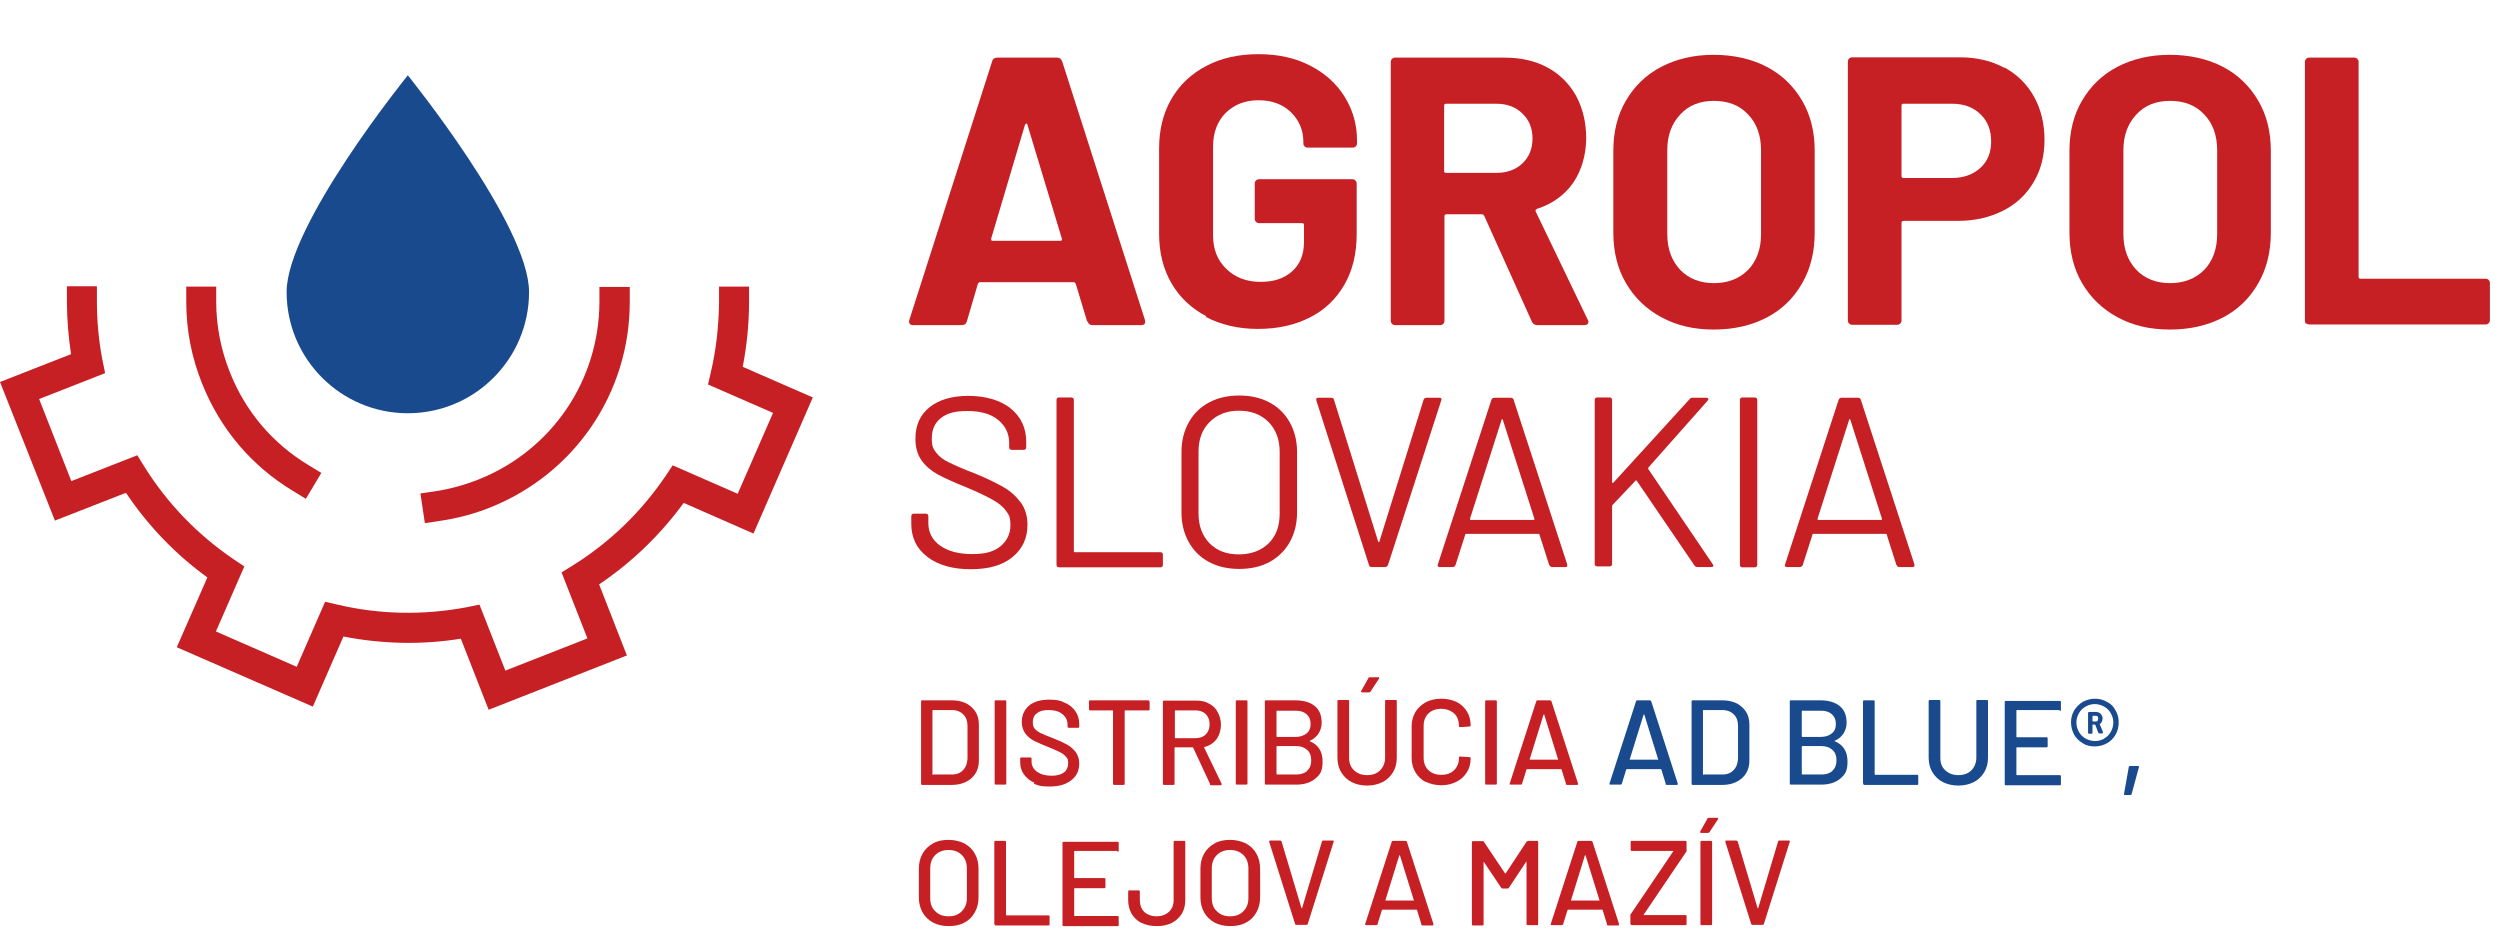 <?xml version="1.0" encoding="UTF-8"?>
<svg xmlns="http://www.w3.org/2000/svg" xmlns:xlink="http://www.w3.org/1999/xlink" width="263px" height="100px" viewBox="0 0 263 100" version="1.1">
<g id="surface1">
<path style=" stroke:none;fill-rule:nonzero;fill:rgb(77.647%,12.549%,14.51%);fill-opacity:1;" d="M 32.176 52.477 L 30.816 51.645 C 26.465 49.02 23.18 45.133 21.285 40.414 C 20.156 37.625 19.594 34.734 19.594 31.746 L 19.594 30.148 C 19.594 30.148 22.746 30.148 22.746 30.148 L 22.746 31.746 C 22.746 34.301 23.246 36.828 24.207 39.219 C 25.836 43.305 28.691 46.66 32.441 48.922 L 33.805 49.75 Z M 32.176 52.477 "/>
<path style=" stroke:none;fill-rule:nonzero;fill:rgb(77.647%,12.549%,14.51%);fill-opacity:1;" d="M 44.695 55.035 L 44.23 51.91 L 45.793 51.68 C 47.352 51.445 48.914 51.012 50.41 50.414 C 58.078 47.324 63.027 40.016 63.059 31.777 L 63.059 30.184 C 63.059 30.184 66.25 30.184 66.25 30.184 L 66.25 31.777 C 66.25 41.344 60.469 49.816 51.605 53.371 C 49.879 54.07 48.082 54.535 46.258 54.801 Z M 44.695 55.035 "/>
<path style=" stroke:none;fill-rule:nonzero;fill:rgb(10.196%,29.02%,55.686%);fill-opacity:1;" d="M 55.656 30.715 C 55.656 37.758 49.945 43.473 42.902 43.473 C 35.863 43.473 30.152 37.758 30.152 30.715 C 30.152 23.672 42.902 7.922 42.902 7.922 C 42.902 7.922 55.656 23.672 55.656 30.715 Z M 55.656 30.715 "/>
<path style=" stroke:none;fill-rule:nonzero;fill:rgb(77.647%,12.549%,14.51%);fill-opacity:1;" d="M 51.406 74.668 L 48.48 67.191 C 44.363 67.855 40.215 67.758 36.129 66.961 L 32.91 74.336 L 18.598 68.09 L 21.816 60.746 C 18.43 58.289 15.574 55.301 13.25 51.844 L 5.777 54.766 L 0 40.184 L 7.473 37.258 C 7.207 35.465 7.039 33.605 7.039 31.711 L 7.039 30.117 C 7.039 30.117 10.195 30.117 10.195 30.117 L 10.195 31.711 C 10.195 33.836 10.395 35.93 10.793 37.957 L 11.059 39.254 L 4.117 41.977 L 7.504 50.613 L 14.445 47.891 L 15.141 49.02 C 17.602 52.973 20.789 56.262 24.605 58.855 L 25.703 59.586 L 22.715 66.43 L 31.215 70.148 L 34.203 63.305 L 35.5 63.605 C 40.016 64.668 44.598 64.734 49.145 63.871 L 50.441 63.605 L 53.164 70.547 L 61.797 67.16 L 59.074 60.215 L 60.203 59.52 C 64.156 57.059 67.445 53.871 70.035 50.051 L 70.766 48.953 L 77.605 51.945 L 81.324 43.438 L 74.484 40.449 L 74.781 39.152 C 75.348 36.762 75.613 34.27 75.645 31.746 L 75.645 30.148 C 75.645 30.148 78.801 30.148 78.801 30.148 L 78.801 31.746 C 78.801 34.035 78.566 36.363 78.137 38.59 L 85.508 41.812 L 79.266 56.129 L 71.926 52.906 C 69.469 56.262 66.48 59.152 63.027 61.477 L 65.949 68.953 Z M 51.406 74.668 "/>
<path style=" stroke:none;fill-rule:nonzero;fill:rgb(77.647%,12.549%,14.51%);fill-opacity:1;" d="M 114.363 33.805 L 113.168 29.852 C 113.102 29.75 113.035 29.684 112.969 29.684 L 103.074 29.684 C 103.008 29.684 102.941 29.75 102.875 29.852 L 101.715 33.805 C 101.648 34.07 101.449 34.203 101.184 34.203 L 96.066 34.203 C 95.902 34.203 95.801 34.168 95.703 34.07 C 95.637 33.969 95.602 33.836 95.668 33.637 L 104.371 6.461 C 104.438 6.195 104.637 6.062 104.902 6.062 L 111.211 6.062 C 111.477 6.062 111.641 6.195 111.742 6.461 L 120.441 33.637 C 120.441 33.703 120.477 33.77 120.477 33.836 C 120.477 34.07 120.344 34.203 120.043 34.203 L 114.93 34.203 C 114.664 34.203 114.496 34.07 114.398 33.805 Z M 104.469 25.332 L 111.543 25.332 C 111.707 25.332 111.742 25.266 111.707 25.102 L 108.09 13.141 C 108.09 13.039 108.023 12.973 107.957 13.008 C 107.891 13.008 107.855 13.074 107.824 13.141 L 104.27 25.102 C 104.27 25.266 104.27 25.332 104.438 25.332 Z M 104.469 25.332 "/>
<path style=" stroke:none;fill-rule:nonzero;fill:rgb(77.647%,12.549%,14.51%);fill-opacity:1;" d="M 126.918 33.273 C 125.324 32.441 124.094 31.277 123.23 29.785 C 122.367 28.289 121.938 26.562 121.938 24.602 L 121.938 15.598 C 121.938 13.637 122.367 11.91 123.23 10.414 C 124.094 8.922 125.324 7.758 126.918 6.926 C 128.512 6.098 130.305 5.699 132.398 5.699 C 134.488 5.699 136.25 6.098 137.809 6.895 C 139.371 7.691 140.598 8.789 141.461 10.184 C 142.324 11.578 142.758 13.105 142.758 14.801 L 142.758 15.066 C 142.758 15.199 142.723 15.301 142.625 15.398 C 142.523 15.5 142.426 15.531 142.293 15.531 L 137.578 15.531 C 137.445 15.531 137.344 15.5 137.246 15.398 C 137.145 15.301 137.113 15.199 137.113 15.066 L 137.113 14.934 C 137.113 13.703 136.68 12.676 135.816 11.812 C 134.953 10.98 133.824 10.547 132.398 10.547 C 130.969 10.547 129.805 11.012 128.91 11.91 C 128.047 12.809 127.613 13.969 127.613 15.434 L 127.613 24.766 C 127.613 26.23 128.078 27.391 129.008 28.289 C 129.938 29.188 131.133 29.652 132.598 29.652 C 134.059 29.652 135.086 29.285 135.918 28.555 C 136.746 27.824 137.18 26.793 137.18 25.465 L 137.18 23.672 C 137.18 23.539 137.113 23.473 136.98 23.473 L 132.465 23.473 C 132.332 23.473 132.23 23.438 132.133 23.34 C 132.031 23.238 132 23.141 132 23.008 L 132 19.32 C 132 19.188 132.031 19.086 132.133 18.988 C 132.23 18.887 132.332 18.855 132.465 18.855 L 142.258 18.855 C 142.391 18.855 142.492 18.887 142.59 18.988 C 142.691 19.086 142.723 19.188 142.723 19.32 L 142.723 24.633 C 142.723 26.66 142.293 28.457 141.43 29.949 C 140.566 31.445 139.371 32.609 137.777 33.406 C 136.215 34.203 134.391 34.602 132.332 34.602 C 130.27 34.602 128.445 34.168 126.852 33.34 Z M 126.918 33.273 "/>
<path style=" stroke:none;fill-rule:nonzero;fill:rgb(77.647%,12.549%,14.51%);fill-opacity:1;" d="M 161.152 33.836 L 156.141 22.707 C 156.074 22.609 156.008 22.543 155.906 22.543 L 152.156 22.543 C 152.023 22.543 151.957 22.609 151.957 22.742 L 151.957 33.738 C 151.957 33.871 151.922 33.969 151.824 34.07 C 151.723 34.168 151.625 34.203 151.492 34.203 L 146.773 34.203 C 146.641 34.203 146.543 34.168 146.441 34.07 C 146.344 33.969 146.309 33.871 146.309 33.738 L 146.309 6.527 C 146.309 6.395 146.344 6.297 146.441 6.195 C 146.543 6.098 146.641 6.062 146.773 6.062 L 158.266 6.062 C 159.992 6.062 161.484 6.395 162.781 7.094 C 164.074 7.789 165.074 8.789 165.805 10.082 C 166.5 11.379 166.867 12.875 166.867 14.535 C 166.867 16.195 166.402 17.922 165.504 19.219 C 164.609 20.516 163.312 21.445 161.684 21.977 C 161.551 22.043 161.52 22.109 161.551 22.242 L 167.031 33.637 C 167.098 33.738 167.098 33.836 167.098 33.871 C 167.098 34.07 166.965 34.203 166.668 34.203 L 161.719 34.203 C 161.453 34.203 161.254 34.07 161.152 33.836 Z M 151.922 11.113 L 151.922 17.988 C 151.922 18.121 151.988 18.188 152.121 18.188 L 157.402 18.188 C 158.531 18.188 159.461 17.855 160.156 17.191 C 160.855 16.527 161.219 15.664 161.219 14.566 C 161.219 13.473 160.855 12.609 160.156 11.945 C 159.461 11.246 158.531 10.914 157.402 10.914 L 152.121 10.914 C 151.988 10.914 151.922 10.98 151.922 11.113 Z M 151.922 11.113 "/>
<path style=" stroke:none;fill-rule:nonzero;fill:rgb(77.647%,12.549%,14.51%);fill-opacity:1;" d="M 174.77 33.371 C 173.176 32.508 171.945 31.312 171.051 29.785 C 170.152 28.254 169.723 26.461 169.723 24.469 L 169.723 15.863 C 169.723 13.871 170.152 12.109 171.051 10.582 C 171.945 9.055 173.176 7.855 174.77 7.027 C 176.363 6.195 178.223 5.766 180.281 5.766 C 182.34 5.766 184.266 6.195 185.859 7.027 C 187.453 7.855 188.684 9.055 189.578 10.582 C 190.477 12.109 190.906 13.871 190.906 15.863 L 190.906 24.469 C 190.906 26.496 190.477 28.254 189.578 29.816 C 188.684 31.379 187.453 32.574 185.859 33.406 C 184.266 34.234 182.406 34.668 180.281 34.668 C 178.156 34.668 176.363 34.234 174.77 33.371 Z M 183.902 28.391 C 184.797 27.457 185.262 26.195 185.262 24.633 L 185.262 15.797 C 185.262 14.234 184.797 12.973 183.902 12.043 C 183.004 11.078 181.809 10.613 180.312 10.613 C 178.82 10.613 177.656 11.078 176.762 12.043 C 175.863 13.008 175.398 14.234 175.398 15.797 L 175.398 24.633 C 175.398 26.195 175.863 27.426 176.762 28.391 C 177.656 29.32 178.852 29.785 180.312 29.785 C 181.777 29.785 182.973 29.32 183.902 28.391 Z M 183.902 28.391 "/>
<path style=" stroke:none;fill-rule:nonzero;fill:rgb(77.647%,12.549%,14.51%);fill-opacity:1;" d="M 210.863 7.094 C 212.191 7.824 213.254 8.855 213.988 10.184 C 214.719 11.512 215.082 13.039 215.082 14.734 C 215.082 16.43 214.684 17.922 213.922 19.188 C 213.156 20.48 212.094 21.477 210.699 22.176 C 209.305 22.875 207.742 23.238 205.949 23.238 L 200.238 23.238 C 200.105 23.238 200.039 23.305 200.039 23.438 L 200.039 33.703 C 200.039 33.836 200.008 33.938 199.906 34.035 C 199.809 34.137 199.707 34.168 199.574 34.168 L 194.859 34.168 C 194.727 34.168 194.625 34.137 194.527 34.035 C 194.426 33.938 194.395 33.836 194.395 33.703 L 194.395 6.496 C 194.395 6.363 194.426 6.262 194.527 6.164 C 194.625 6.062 194.727 6.031 194.859 6.031 L 206.184 6.031 C 207.941 6.031 209.504 6.395 210.832 7.125 Z M 208.34 17.656 C 209.105 16.961 209.469 16.031 209.469 14.867 C 209.469 13.703 209.105 12.742 208.34 12.012 C 207.578 11.277 206.613 10.914 205.352 10.914 L 200.238 10.914 C 200.105 10.914 200.039 10.98 200.039 11.113 L 200.039 18.523 C 200.039 18.656 200.105 18.723 200.238 18.723 L 205.352 18.723 C 206.582 18.723 207.578 18.355 208.34 17.656 Z M 208.34 17.656 "/>
<path style=" stroke:none;fill-rule:nonzero;fill:rgb(77.647%,12.549%,14.51%);fill-opacity:1;" d="M 222.754 33.371 C 221.16 32.508 219.93 31.312 219.035 29.785 C 218.137 28.254 217.707 26.461 217.707 24.469 L 217.707 15.863 C 217.707 13.871 218.137 12.109 219.035 10.582 C 219.93 9.055 221.16 7.855 222.754 7.027 C 224.348 6.195 226.207 5.766 228.266 5.766 C 230.324 5.766 232.25 6.195 233.844 7.027 C 235.438 7.855 236.668 9.055 237.562 10.582 C 238.461 12.109 238.891 13.871 238.891 15.863 L 238.891 24.469 C 238.891 26.496 238.461 28.254 237.562 29.816 C 236.668 31.379 235.438 32.574 233.844 33.406 C 232.25 34.234 230.391 34.668 228.266 34.668 C 226.141 34.668 224.348 34.234 222.754 33.371 Z M 231.887 28.391 C 232.781 27.457 233.246 26.195 233.246 24.633 L 233.246 15.797 C 233.246 14.234 232.781 12.973 231.887 12.043 C 230.988 11.078 229.793 10.613 228.297 10.613 C 226.805 10.613 225.641 11.078 224.746 12.043 C 223.848 13.008 223.383 14.234 223.383 15.797 L 223.383 24.633 C 223.383 26.195 223.848 27.426 224.746 28.391 C 225.641 29.32 226.836 29.785 228.297 29.785 C 229.758 29.785 230.957 29.32 231.887 28.391 Z M 231.887 28.391 "/>
<path style=" stroke:none;fill-rule:nonzero;fill:rgb(77.647%,12.549%,14.51%);fill-opacity:1;" d="M 242.609 34.07 C 242.512 33.969 242.477 33.871 242.477 33.738 L 242.477 6.527 C 242.477 6.395 242.512 6.297 242.609 6.195 C 242.711 6.098 242.809 6.062 242.941 6.062 L 247.66 6.062 C 247.793 6.062 247.891 6.098 247.992 6.195 C 248.09 6.297 248.125 6.395 248.125 6.527 L 248.125 29.121 C 248.125 29.254 248.191 29.32 248.324 29.32 L 261.473 29.32 C 261.605 29.32 261.703 29.352 261.805 29.453 C 261.902 29.551 261.938 29.652 261.938 29.785 L 261.938 33.672 C 261.938 33.805 261.902 33.902 261.805 34.004 C 261.703 34.102 261.605 34.137 261.473 34.137 L 242.941 34.137 C 242.809 34.137 242.711 34.102 242.609 34.004 Z M 242.609 34.07 "/>
<path style=" stroke:none;fill-rule:nonzero;fill:rgb(77.647%,12.549%,14.51%);fill-opacity:1;" d="M 97.527 58.555 C 96.398 57.691 95.867 56.527 95.867 55.102 L 95.867 54.301 C 95.867 54.137 95.969 54.035 96.133 54.035 L 97.395 54.035 C 97.562 54.035 97.66 54.137 97.66 54.301 L 97.66 55 C 97.66 55.996 98.059 56.793 98.891 57.391 C 99.723 57.988 100.852 58.289 102.277 58.289 C 103.707 58.289 104.57 58.023 105.266 57.457 C 105.93 56.895 106.297 56.164 106.297 55.266 C 106.297 54.367 106.129 54.168 105.832 53.738 C 105.531 53.305 105.035 52.906 104.371 52.543 C 103.707 52.176 102.809 51.746 101.613 51.246 C 100.352 50.746 99.355 50.281 98.66 49.918 C 97.961 49.52 97.395 49.055 96.965 48.457 C 96.531 47.855 96.301 47.094 96.301 46.164 C 96.301 44.734 96.797 43.637 97.793 42.84 C 98.793 42.043 100.152 41.645 101.879 41.645 C 103.605 41.645 105.234 42.078 106.328 42.973 C 107.426 43.871 107.957 45.035 107.957 46.496 L 107.957 47.059 C 107.957 47.227 107.855 47.324 107.691 47.324 L 106.43 47.324 C 106.262 47.324 106.164 47.227 106.164 47.059 L 106.164 46.594 C 106.164 45.598 105.766 44.801 105 44.168 C 104.238 43.539 103.141 43.238 101.781 43.238 C 100.418 43.238 99.656 43.473 98.992 43.969 C 98.359 44.469 98.027 45.168 98.027 46.098 C 98.027 47.027 98.191 47.227 98.492 47.625 C 98.793 48.023 99.258 48.391 99.855 48.656 C 100.453 48.953 101.348 49.352 102.578 49.816 C 103.805 50.316 104.801 50.812 105.566 51.246 C 106.328 51.68 106.926 52.242 107.391 52.875 C 107.855 53.504 108.09 54.301 108.09 55.199 C 108.09 56.629 107.559 57.758 106.496 58.621 C 105.434 59.484 103.973 59.883 102.113 59.883 C 100.254 59.883 98.691 59.453 97.562 58.59 Z M 97.527 58.555 "/>
<path style=" stroke:none;fill-rule:nonzero;fill:rgb(77.647%,12.549%,14.51%);fill-opacity:1;" d="M 111.145 59.418 L 111.145 42.078 C 111.145 41.91 111.242 41.812 111.41 41.812 L 112.703 41.812 C 112.871 41.812 112.969 41.91 112.969 42.078 L 112.969 57.988 C 112.969 58.055 113.004 58.09 113.07 58.09 L 122.07 58.09 C 122.234 58.09 122.336 58.188 122.336 58.355 L 122.336 59.418 C 122.336 59.586 122.234 59.684 122.07 59.684 L 111.41 59.684 C 111.242 59.684 111.145 59.586 111.145 59.418 Z M 111.145 59.418 "/>
<path style=" stroke:none;fill-rule:nonzero;fill:rgb(77.647%,12.549%,14.51%);fill-opacity:1;" d="M 127.184 59.121 C 126.254 58.621 125.555 57.922 125.059 57.027 C 124.559 56.129 124.293 55.102 124.293 53.938 L 124.293 47.523 C 124.293 46.363 124.559 45.332 125.059 44.434 C 125.555 43.539 126.254 42.84 127.184 42.344 C 128.113 41.844 129.176 41.609 130.371 41.609 C 131.566 41.609 132.629 41.844 133.559 42.344 C 134.488 42.84 135.188 43.539 135.684 44.434 C 136.184 45.332 136.449 46.363 136.449 47.523 L 136.449 53.938 C 136.449 55.102 136.184 56.129 135.684 57.027 C 135.188 57.922 134.457 58.621 133.559 59.121 C 132.629 59.617 131.566 59.852 130.371 59.852 C 129.176 59.852 128.113 59.617 127.184 59.121 Z M 133.461 57.16 C 134.258 56.363 134.621 55.332 134.621 54.035 L 134.621 47.523 C 134.621 46.23 134.223 45.199 133.461 44.402 C 132.664 43.605 131.633 43.207 130.336 43.207 C 129.043 43.207 128.047 43.605 127.25 44.402 C 126.453 45.199 126.086 46.23 126.086 47.523 L 126.086 54.035 C 126.086 55.332 126.484 56.363 127.25 57.16 C 128.047 57.957 129.043 58.32 130.336 58.32 C 131.633 58.32 132.664 57.922 133.461 57.16 Z M 133.461 57.16 "/>
<path style=" stroke:none;fill-rule:nonzero;fill:rgb(77.647%,12.549%,14.51%);fill-opacity:1;" d="M 144.02 59.453 L 138.473 42.109 L 138.473 42.012 C 138.473 41.879 138.539 41.844 138.672 41.844 L 140.035 41.844 C 140.199 41.844 140.301 41.91 140.332 42.043 L 144.98 56.961 C 144.98 56.992 145.016 57.027 145.047 57.027 C 145.082 57.027 145.113 57.027 145.113 56.961 L 149.766 42.043 C 149.832 41.91 149.93 41.844 150.062 41.844 L 151.426 41.844 C 151.625 41.844 151.691 41.945 151.625 42.109 L 146.012 59.453 C 145.945 59.586 145.844 59.652 145.711 59.652 L 144.316 59.652 C 144.152 59.652 144.051 59.586 144.02 59.453 Z M 144.02 59.453 "/>
<path style=" stroke:none;fill-rule:nonzero;fill:rgb(77.647%,12.549%,14.51%);fill-opacity:1;" d="M 162.98 59.453 L 161.949 56.23 C 161.949 56.164 161.883 56.164 161.852 56.164 L 154.246 56.164 C 154.18 56.164 154.148 56.164 154.148 56.23 L 153.117 59.453 C 153.051 59.586 152.953 59.652 152.82 59.652 L 151.457 59.652 C 151.258 59.652 151.191 59.551 151.258 59.387 L 156.902 42.043 C 156.969 41.91 157.07 41.844 157.203 41.844 L 158.93 41.844 C 159.094 41.844 159.195 41.91 159.227 42.043 L 164.875 59.387 L 164.875 59.484 C 164.875 59.617 164.809 59.652 164.676 59.652 L 163.312 59.652 C 163.145 59.652 163.047 59.586 163.012 59.453 Z M 154.645 54.668 C 154.645 54.668 154.711 54.699 154.746 54.699 L 161.32 54.699 C 161.352 54.699 161.387 54.699 161.418 54.668 C 161.418 54.668 161.418 54.602 161.418 54.566 L 158.098 44.168 C 158.098 44.137 158.066 44.102 158.031 44.102 C 158 44.102 157.965 44.102 157.965 44.168 L 154.645 54.566 C 154.645 54.602 154.645 54.633 154.645 54.668 Z M 154.645 54.668 "/>
<path style=" stroke:none;fill-rule:nonzero;fill:rgb(77.647%,12.549%,14.51%);fill-opacity:1;" d="M 167.762 59.418 L 167.762 42.078 C 167.762 41.91 167.863 41.812 168.027 41.812 L 169.324 41.812 C 169.488 41.812 169.59 41.91 169.59 42.078 L 169.59 50.715 C 169.59 50.746 169.59 50.781 169.656 50.781 C 169.688 50.781 169.723 50.781 169.723 50.781 L 177.758 41.977 C 177.824 41.879 177.922 41.844 178.055 41.844 L 179.516 41.844 C 179.617 41.844 179.684 41.879 179.715 41.945 C 179.715 42.012 179.715 42.078 179.648 42.145 L 173.406 49.188 C 173.375 49.219 173.375 49.285 173.406 49.352 L 180.18 59.352 L 180.246 59.484 C 180.246 59.617 180.18 59.652 180.016 59.652 L 178.555 59.652 C 178.422 59.652 178.32 59.586 178.254 59.484 L 172.211 50.613 C 172.211 50.582 172.18 50.547 172.145 50.547 C 172.113 50.547 172.078 50.547 172.078 50.547 L 169.656 53.105 C 169.621 53.141 169.59 53.172 169.59 53.238 L 169.59 59.32 C 169.59 59.484 169.488 59.586 169.324 59.586 L 168.027 59.586 C 167.863 59.586 167.762 59.484 167.762 59.32 Z M 167.762 59.418 "/>
<path style=" stroke:none;fill-rule:nonzero;fill:rgb(77.647%,12.549%,14.51%);fill-opacity:1;" d="M 183.039 59.418 L 183.039 42.078 C 183.039 41.91 183.137 41.812 183.305 41.812 L 184.598 41.812 C 184.766 41.812 184.863 41.91 184.863 42.078 L 184.863 59.418 C 184.863 59.586 184.766 59.684 184.598 59.684 L 183.305 59.684 C 183.137 59.684 183.039 59.586 183.039 59.418 Z M 183.039 59.418 "/>
<path style=" stroke:none;fill-rule:nonzero;fill:rgb(77.647%,12.549%,14.51%);fill-opacity:1;" d="M 199.508 59.453 L 198.48 56.23 C 198.48 56.164 198.414 56.164 198.379 56.164 L 190.773 56.164 C 190.707 56.164 190.676 56.164 190.676 56.23 L 189.645 59.453 C 189.578 59.586 189.48 59.652 189.348 59.652 L 187.984 59.652 C 187.785 59.652 187.719 59.551 187.785 59.387 L 193.43 42.043 C 193.496 41.91 193.598 41.844 193.73 41.844 L 195.457 41.844 C 195.621 41.844 195.723 41.91 195.754 42.043 L 201.402 59.387 L 201.402 59.484 C 201.402 59.617 201.336 59.652 201.203 59.652 L 199.84 59.652 C 199.676 59.652 199.574 59.586 199.543 59.453 Z M 191.207 54.668 C 191.207 54.668 191.273 54.699 191.305 54.699 L 197.883 54.699 C 197.914 54.699 197.949 54.699 197.98 54.668 C 197.98 54.668 197.98 54.602 197.98 54.566 L 194.66 44.168 C 194.66 44.137 194.625 44.102 194.594 44.102 C 194.559 44.102 194.527 44.102 194.527 44.168 L 191.207 54.566 C 191.207 54.602 191.207 54.633 191.207 54.668 Z M 191.207 54.668 "/>
<path style=" stroke:none;fill-rule:nonzero;fill:rgb(77.647%,12.549%,14.51%);fill-opacity:1;" d="M 96.898 82.41 L 96.898 73.805 C 96.898 73.703 96.93 73.672 97.031 73.672 L 100.086 73.672 C 100.949 73.672 101.68 73.902 102.18 74.367 C 102.711 74.832 102.977 75.434 102.977 76.23 L 102.977 80.016 C 102.977 80.781 102.711 81.41 102.18 81.879 C 101.648 82.344 100.949 82.574 100.086 82.574 L 97.031 82.574 C 96.93 82.574 96.898 82.543 96.898 82.441 Z M 98.16 81.477 L 100.152 81.477 C 100.652 81.477 101.051 81.312 101.316 81.012 C 101.613 80.715 101.746 80.316 101.781 79.816 L 101.781 76.363 C 101.781 75.863 101.648 75.465 101.348 75.168 C 101.051 74.867 100.652 74.699 100.152 74.699 L 98.16 74.699 C 98.125 74.699 98.094 74.699 98.094 74.766 L 98.094 81.445 C 98.094 81.477 98.094 81.512 98.16 81.512 Z M 98.16 81.477 "/>
<path style=" stroke:none;fill-rule:nonzero;fill:rgb(77.647%,12.549%,14.51%);fill-opacity:1;" d="M 104.637 82.41 L 104.637 73.805 C 104.637 73.703 104.668 73.672 104.77 73.672 L 105.73 73.672 C 105.832 73.672 105.863 73.703 105.863 73.805 L 105.863 82.41 C 105.863 82.508 105.832 82.543 105.73 82.543 L 104.77 82.543 C 104.668 82.543 104.637 82.508 104.637 82.41 Z M 104.637 82.41 "/>
<path style=" stroke:none;fill-rule:nonzero;fill:rgb(77.647%,12.549%,14.51%);fill-opacity:1;" d="M 108.82 82.344 C 108.355 82.145 107.988 81.844 107.723 81.477 C 107.457 81.113 107.324 80.68 107.324 80.184 L 107.324 79.816 C 107.324 79.719 107.359 79.684 107.457 79.684 L 108.387 79.684 C 108.488 79.684 108.52 79.719 108.52 79.816 L 108.52 80.117 C 108.52 80.547 108.719 80.914 109.086 81.18 C 109.449 81.445 109.98 81.609 110.613 81.609 C 111.242 81.609 111.641 81.477 111.941 81.246 C 112.238 81.012 112.371 80.68 112.371 80.281 C 112.371 79.883 112.305 79.785 112.141 79.617 C 111.973 79.418 111.773 79.254 111.477 79.121 C 111.176 78.953 110.746 78.789 110.215 78.555 C 109.582 78.32 109.117 78.09 108.754 77.922 C 108.387 77.723 108.09 77.457 107.855 77.16 C 107.625 76.828 107.492 76.43 107.492 75.965 C 107.492 75.234 107.758 74.668 108.254 74.234 C 108.754 73.805 109.484 73.605 110.379 73.605 C 111.277 73.605 111.543 73.703 112.039 73.938 C 112.504 74.137 112.871 74.434 113.137 74.832 C 113.402 75.199 113.535 75.664 113.535 76.164 L 113.535 76.43 C 113.535 76.527 113.5 76.562 113.402 76.562 L 112.438 76.562 C 112.34 76.562 112.305 76.527 112.305 76.43 L 112.305 76.23 C 112.305 75.797 112.141 75.434 111.773 75.133 C 111.41 74.832 110.945 74.699 110.312 74.699 C 109.684 74.699 109.383 74.801 109.086 75.035 C 108.785 75.234 108.652 75.566 108.652 75.965 C 108.652 76.363 108.719 76.461 108.852 76.66 C 108.984 76.828 109.219 76.992 109.484 77.125 C 109.781 77.258 110.215 77.457 110.777 77.656 C 111.375 77.891 111.875 78.121 112.238 78.32 C 112.605 78.523 112.902 78.789 113.168 79.121 C 113.402 79.453 113.535 79.852 113.535 80.316 C 113.535 81.047 113.27 81.645 112.703 82.078 C 112.172 82.508 111.41 82.742 110.445 82.742 C 109.484 82.742 109.219 82.641 108.754 82.441 Z M 108.82 82.344 "/>
<path style=" stroke:none;fill-rule:nonzero;fill:rgb(77.647%,12.549%,14.51%);fill-opacity:1;" d="M 120.941 73.805 L 120.941 74.602 C 120.941 74.699 120.906 74.734 120.809 74.734 L 118.383 74.734 C 118.352 74.734 118.316 74.734 118.316 74.801 L 118.316 82.441 C 118.316 82.543 118.285 82.574 118.184 82.574 L 117.223 82.574 C 117.121 82.574 117.09 82.543 117.09 82.441 L 117.09 74.801 C 117.09 74.766 117.09 74.734 117.023 74.734 L 114.695 74.734 C 114.598 74.734 114.562 74.699 114.562 74.602 L 114.562 73.805 C 114.562 73.703 114.598 73.672 114.695 73.672 L 120.773 73.672 C 120.875 73.672 120.906 73.703 120.906 73.805 Z M 120.941 73.805 "/>
<path style=" stroke:none;fill-rule:nonzero;fill:rgb(77.647%,12.549%,14.51%);fill-opacity:1;" d="M 127.281 82.441 L 125.523 78.656 C 125.523 78.656 125.523 78.621 125.457 78.621 L 123.629 78.621 C 123.598 78.621 123.562 78.621 123.562 78.688 L 123.562 82.441 C 123.562 82.543 123.531 82.574 123.43 82.574 L 122.469 82.574 C 122.367 82.574 122.336 82.543 122.336 82.441 L 122.336 73.836 C 122.336 73.738 122.367 73.703 122.469 73.703 L 125.887 73.703 C 126.387 73.703 126.852 73.805 127.215 74.035 C 127.613 74.234 127.914 74.535 128.113 74.934 C 128.312 75.301 128.445 75.766 128.445 76.262 C 128.445 76.762 128.277 77.359 127.98 77.758 C 127.68 78.156 127.25 78.457 126.684 78.59 C 126.652 78.59 126.652 78.621 126.684 78.656 L 128.512 82.441 C 128.512 82.441 128.512 82.477 128.512 82.508 C 128.512 82.574 128.477 82.609 128.41 82.609 L 127.414 82.609 C 127.348 82.609 127.316 82.609 127.281 82.508 Z M 123.598 74.766 L 123.598 77.59 C 123.598 77.625 123.598 77.656 123.664 77.656 L 125.789 77.656 C 126.219 77.656 126.586 77.523 126.852 77.258 C 127.117 76.992 127.25 76.629 127.25 76.195 C 127.25 75.766 127.117 75.398 126.852 75.133 C 126.586 74.867 126.219 74.734 125.789 74.734 L 123.664 74.734 C 123.629 74.734 123.598 74.734 123.598 74.801 Z M 123.598 74.766 "/>
<path style=" stroke:none;fill-rule:nonzero;fill:rgb(77.647%,12.549%,14.51%);fill-opacity:1;" d="M 130.004 82.41 L 130.004 73.805 C 130.004 73.703 130.039 73.672 130.137 73.672 L 131.102 73.672 C 131.199 73.672 131.234 73.703 131.234 73.805 L 131.234 82.41 C 131.234 82.508 131.199 82.543 131.102 82.543 L 130.137 82.543 C 130.039 82.543 130.004 82.508 130.004 82.41 Z M 130.004 82.41 "/>
<path style=" stroke:none;fill-rule:nonzero;fill:rgb(77.647%,12.549%,14.51%);fill-opacity:1;" d="M 137.809 77.988 C 138.707 78.355 139.137 79.086 139.137 80.117 C 139.137 81.145 138.871 81.477 138.375 81.91 C 137.844 82.344 137.18 82.543 136.348 82.543 L 133.195 82.543 C 133.094 82.543 133.062 82.508 133.062 82.41 L 133.062 73.805 C 133.062 73.703 133.094 73.672 133.195 73.672 L 136.25 73.672 C 137.113 73.672 137.809 73.871 138.309 74.27 C 138.805 74.668 139.039 75.266 139.039 76.031 C 139.039 76.793 138.641 77.559 137.809 77.922 C 137.777 77.922 137.777 77.988 137.809 77.988 Z M 134.289 74.766 L 134.289 77.457 C 134.289 77.492 134.289 77.523 134.355 77.523 L 136.281 77.523 C 136.781 77.523 137.145 77.391 137.445 77.16 C 137.742 76.926 137.875 76.594 137.875 76.164 C 137.875 75.73 137.742 75.398 137.445 75.133 C 137.145 74.867 136.781 74.766 136.281 74.766 L 134.355 74.766 C 134.324 74.766 134.289 74.766 134.289 74.832 Z M 137.512 81.078 C 137.809 80.812 137.941 80.449 137.941 79.984 C 137.941 79.52 137.809 79.152 137.512 78.887 C 137.211 78.621 136.848 78.488 136.348 78.488 L 134.355 78.488 C 134.324 78.488 134.289 78.488 134.289 78.555 L 134.289 81.41 C 134.289 81.445 134.289 81.477 134.355 81.477 L 136.383 81.477 C 136.879 81.477 137.246 81.344 137.543 81.078 Z M 137.512 81.078 "/>
<path style=" stroke:none;fill-rule:nonzero;fill:rgb(77.647%,12.549%,14.51%);fill-opacity:1;" d="M 142.191 82.277 C 141.727 82.043 141.363 81.68 141.098 81.246 C 140.832 80.812 140.699 80.281 140.699 79.719 L 140.699 73.77 C 140.699 73.672 140.73 73.637 140.832 73.637 L 141.793 73.637 C 141.895 73.637 141.926 73.672 141.926 73.77 L 141.926 79.719 C 141.926 80.281 142.094 80.715 142.457 81.047 C 142.824 81.379 143.254 81.543 143.82 81.543 C 144.383 81.543 144.848 81.379 145.18 81.047 C 145.512 80.715 145.711 80.25 145.711 79.719 L 145.711 73.77 C 145.711 73.672 145.746 73.637 145.844 73.637 L 146.809 73.637 C 146.906 73.637 146.941 73.672 146.941 73.77 L 146.941 79.719 C 146.941 80.281 146.809 80.812 146.543 81.246 C 146.277 81.68 145.91 82.043 145.445 82.277 C 144.98 82.508 144.449 82.641 143.82 82.641 C 143.188 82.641 142.656 82.508 142.191 82.277 Z M 143.188 72.809 C 143.188 72.809 143.188 72.742 143.188 72.707 L 143.953 71.344 C 143.953 71.277 144.02 71.246 144.117 71.246 L 144.98 71.246 C 145.047 71.246 145.047 71.246 145.082 71.277 C 145.082 71.277 145.082 71.344 145.082 71.379 L 144.184 72.742 C 144.152 72.809 144.086 72.84 144.02 72.84 L 143.355 72.84 C 143.289 72.84 143.254 72.84 143.254 72.809 Z M 143.188 72.809 "/>
<path style=" stroke:none;fill-rule:nonzero;fill:rgb(77.647%,12.549%,14.51%);fill-opacity:1;" d="M 149.996 82.277 C 149.531 82.043 149.168 81.68 148.902 81.246 C 148.637 80.812 148.504 80.281 148.504 79.719 L 148.504 76.43 C 148.504 75.863 148.637 75.367 148.902 74.898 C 149.168 74.469 149.531 74.137 149.996 73.871 C 150.461 73.637 150.992 73.504 151.625 73.504 C 152.254 73.504 152.754 73.637 153.219 73.836 C 153.684 74.07 154.047 74.402 154.312 74.832 C 154.578 75.266 154.711 75.73 154.711 76.297 C 154.711 76.363 154.711 76.395 154.68 76.395 C 154.68 76.395 154.613 76.43 154.578 76.43 L 153.617 76.496 C 153.516 76.496 153.484 76.461 153.484 76.395 C 153.484 75.832 153.316 75.367 152.984 75.066 C 152.652 74.766 152.188 74.566 151.625 74.566 C 151.059 74.566 150.594 74.734 150.262 75.066 C 149.93 75.398 149.766 75.832 149.766 76.363 L 149.766 79.719 C 149.766 80.25 149.93 80.68 150.262 81.012 C 150.594 81.344 151.059 81.512 151.625 81.512 C 152.188 81.512 152.652 81.344 152.984 81.012 C 153.316 80.68 153.484 80.25 153.484 79.719 C 153.484 79.617 153.516 79.586 153.617 79.586 L 154.578 79.652 C 154.68 79.652 154.711 79.684 154.711 79.785 C 154.711 80.348 154.578 80.848 154.312 81.246 C 154.047 81.68 153.684 82.012 153.219 82.242 C 152.754 82.477 152.223 82.609 151.625 82.609 C 151.027 82.609 150.461 82.477 149.996 82.242 Z M 149.996 82.277 "/>
<path style=" stroke:none;fill-rule:nonzero;fill:rgb(77.647%,12.549%,14.51%);fill-opacity:1;" d="M 156.238 82.41 L 156.238 73.805 C 156.238 73.703 156.273 73.672 156.371 73.672 L 157.336 73.672 C 157.434 73.672 157.469 73.703 157.469 73.805 L 157.469 82.41 C 157.469 82.508 157.434 82.543 157.336 82.543 L 156.371 82.543 C 156.273 82.543 156.238 82.508 156.238 82.41 Z M 156.238 82.41 "/>
<path style=" stroke:none;fill-rule:nonzero;fill:rgb(77.647%,12.549%,14.51%);fill-opacity:1;" d="M 164.742 82.441 L 164.273 80.945 C 164.273 80.945 164.273 80.914 164.207 80.914 L 160.656 80.914 C 160.656 80.914 160.621 80.914 160.59 80.945 L 160.125 82.441 C 160.125 82.508 160.059 82.543 159.957 82.543 L 158.93 82.543 C 158.828 82.543 158.797 82.508 158.828 82.41 L 161.617 73.77 C 161.617 73.703 161.684 73.672 161.785 73.672 L 163.047 73.672 C 163.113 73.672 163.18 73.703 163.211 73.77 L 166.004 82.41 L 166.004 82.477 C 166.004 82.543 166.004 82.574 165.902 82.574 L 164.875 82.574 C 164.809 82.574 164.742 82.543 164.707 82.477 Z M 160.922 79.918 C 160.922 79.918 160.922 79.918 160.953 79.918 L 163.875 79.918 C 163.875 79.918 163.875 79.918 163.91 79.918 C 163.941 79.918 163.91 79.918 163.91 79.883 L 162.449 75.168 C 162.449 75.168 162.449 75.168 162.414 75.168 C 162.383 75.168 162.414 75.168 162.383 75.168 L 160.922 79.883 C 160.922 79.883 160.922 79.883 160.922 79.918 Z M 160.922 79.918 "/>
<path style=" stroke:none;fill-rule:nonzero;fill:rgb(10.196%,29.02%,55.686%);fill-opacity:1;" d="M 175.234 82.441 L 174.77 80.945 C 174.77 80.945 174.77 80.914 174.703 80.914 L 171.148 80.914 C 171.148 80.914 171.117 80.914 171.082 80.945 L 170.617 82.441 C 170.617 82.508 170.551 82.543 170.453 82.543 L 169.422 82.543 C 169.324 82.543 169.289 82.508 169.324 82.41 L 172.113 73.77 C 172.113 73.703 172.18 73.672 172.277 73.672 L 173.539 73.672 C 173.605 73.672 173.672 73.703 173.707 73.77 L 176.496 82.41 L 176.496 82.477 C 176.496 82.543 176.496 82.574 176.395 82.574 L 175.367 82.574 C 175.301 82.574 175.234 82.543 175.199 82.477 Z M 171.449 79.918 C 171.449 79.918 171.449 79.918 171.48 79.918 L 174.402 79.918 C 174.402 79.918 174.402 79.918 174.438 79.918 C 174.469 79.918 174.438 79.918 174.438 79.883 L 172.977 75.168 C 172.977 75.168 172.977 75.168 172.941 75.168 C 172.91 75.168 172.941 75.168 172.91 75.168 L 171.449 79.883 C 171.449 79.883 171.449 79.883 171.449 79.918 Z M 171.449 79.918 "/>
<path style=" stroke:none;fill-rule:nonzero;fill:rgb(10.196%,29.02%,55.686%);fill-opacity:1;" d="M 177.957 82.41 L 177.957 73.805 C 177.957 73.703 177.988 73.672 178.09 73.672 L 181.145 73.672 C 182.008 73.672 182.738 73.902 183.238 74.367 C 183.77 74.832 184.035 75.434 184.035 76.23 L 184.035 80.016 C 184.035 80.781 183.77 81.41 183.238 81.879 C 182.707 82.344 182.008 82.574 181.145 82.574 L 178.09 82.574 C 177.988 82.574 177.957 82.543 177.957 82.441 Z M 179.219 81.477 L 181.211 81.477 C 181.711 81.477 182.109 81.312 182.375 81.012 C 182.672 80.715 182.805 80.316 182.84 79.816 L 182.84 76.363 C 182.84 75.863 182.707 75.465 182.406 75.168 C 182.109 74.867 181.711 74.699 181.211 74.699 L 179.219 74.699 C 179.184 74.699 179.152 74.699 179.152 74.766 L 179.152 81.445 C 179.152 81.477 179.152 81.512 179.219 81.512 Z M 179.219 81.477 "/>
<path style=" stroke:none;fill-rule:nonzero;fill:rgb(10.196%,29.02%,55.686%);fill-opacity:1;" d="M 193.031 77.988 C 193.93 78.355 194.359 79.086 194.359 80.117 C 194.359 81.145 194.094 81.477 193.598 81.91 C 193.066 82.344 192.402 82.543 191.57 82.543 L 188.418 82.543 C 188.316 82.543 188.285 82.508 188.285 82.41 L 188.285 73.805 C 188.285 73.703 188.316 73.672 188.418 73.672 L 191.473 73.672 C 192.336 73.672 193.031 73.871 193.531 74.27 C 194.027 74.668 194.262 75.266 194.262 76.031 C 194.262 76.793 193.863 77.559 193.031 77.922 C 193 77.922 193 77.988 193.031 77.988 Z M 189.547 74.766 L 189.547 77.457 C 189.547 77.492 189.547 77.523 189.613 77.523 L 191.539 77.523 C 192.035 77.523 192.402 77.391 192.699 77.16 C 193 76.926 193.133 76.594 193.133 76.164 C 193.133 75.73 193 75.398 192.699 75.133 C 192.402 74.867 192.035 74.766 191.539 74.766 L 189.613 74.766 C 189.578 74.766 189.547 74.766 189.547 74.832 Z M 192.766 81.078 C 193.066 80.812 193.199 80.449 193.199 79.984 C 193.199 79.52 193.066 79.152 192.766 78.887 C 192.469 78.621 192.102 78.488 191.605 78.488 L 189.613 78.488 C 189.578 78.488 189.547 78.488 189.547 78.555 L 189.547 81.41 C 189.547 81.445 189.547 81.477 189.613 81.477 L 191.637 81.477 C 192.137 81.477 192.5 81.344 192.801 81.078 Z M 192.766 81.078 "/>
<path style=" stroke:none;fill-rule:nonzero;fill:rgb(10.196%,29.02%,55.686%);fill-opacity:1;" d="M 195.988 82.41 L 195.988 73.805 C 195.988 73.703 196.02 73.672 196.121 73.672 L 197.082 73.672 C 197.184 73.672 197.215 73.703 197.215 73.805 L 197.215 81.445 C 197.215 81.477 197.215 81.512 197.285 81.512 L 201.668 81.512 C 201.766 81.512 201.801 81.543 201.801 81.645 L 201.801 82.441 C 201.801 82.543 201.766 82.574 201.668 82.574 L 196.152 82.574 C 196.055 82.574 196.02 82.543 196.02 82.441 Z M 195.988 82.41 "/>
<path style=" stroke:none;fill-rule:nonzero;fill:rgb(10.196%,29.02%,55.686%);fill-opacity:1;" d="M 204.391 82.277 C 203.926 82.043 203.559 81.68 203.293 81.246 C 203.027 80.812 202.895 80.281 202.895 79.719 L 202.895 73.77 C 202.895 73.672 202.93 73.637 203.027 73.637 L 203.992 73.637 C 204.09 73.637 204.125 73.672 204.125 73.77 L 204.125 79.719 C 204.125 80.281 204.289 80.715 204.656 81.047 C 205.02 81.379 205.453 81.543 206.016 81.543 C 206.582 81.543 207.047 81.379 207.379 81.047 C 207.711 80.715 207.91 80.25 207.91 79.719 L 207.91 73.77 C 207.91 73.672 207.941 73.637 208.043 73.637 L 209.004 73.637 C 209.105 73.637 209.137 73.672 209.137 73.77 L 209.137 79.719 C 209.137 80.281 209.004 80.812 208.738 81.246 C 208.473 81.68 208.109 82.043 207.645 82.277 C 207.18 82.508 206.648 82.641 206.016 82.641 C 205.387 82.641 204.855 82.508 204.391 82.277 Z M 204.391 82.277 "/>
<path style=" stroke:none;fill-rule:nonzero;fill:rgb(10.196%,29.02%,55.686%);fill-opacity:1;" d="M 216.676 74.699 L 212.191 74.699 C 212.16 74.699 212.125 74.699 212.125 74.766 L 212.125 77.492 C 212.125 77.523 212.125 77.559 212.191 77.559 L 215.281 77.559 C 215.383 77.559 215.414 77.59 215.414 77.691 L 215.414 78.488 C 215.414 78.59 215.383 78.621 215.281 78.621 L 212.191 78.621 C 212.16 78.621 212.125 78.621 212.125 78.688 L 212.125 81.477 C 212.125 81.512 212.125 81.543 212.191 81.543 L 216.676 81.543 C 216.777 81.543 216.809 81.578 216.809 81.68 L 216.809 82.477 C 216.809 82.574 216.777 82.609 216.676 82.609 L 211.031 82.609 C 210.93 82.609 210.898 82.574 210.898 82.477 L 210.898 73.871 C 210.898 73.77 210.93 73.738 211.031 73.738 L 216.676 73.738 C 216.777 73.738 216.809 73.77 216.809 73.871 L 216.809 74.668 C 216.809 74.766 216.777 74.801 216.676 74.801 Z M 216.676 74.699 "/>
<path style=" stroke:none;fill-rule:nonzero;fill:rgb(10.196%,29.02%,55.686%);fill-opacity:1;" d="M 221.656 73.836 C 222.055 74.035 222.355 74.336 222.555 74.734 C 222.785 75.102 222.887 75.531 222.887 75.996 C 222.887 76.461 222.785 76.895 222.555 77.293 C 222.32 77.691 222.023 77.988 221.656 78.188 C 221.293 78.391 220.859 78.523 220.363 78.523 C 219.863 78.523 219.465 78.422 219.102 78.188 C 218.734 77.957 218.402 77.656 218.203 77.293 C 218.004 76.926 217.871 76.461 217.871 75.996 C 217.871 75.531 217.973 75.133 218.203 74.734 C 218.438 74.367 218.734 74.07 219.102 73.836 C 219.5 73.637 219.898 73.504 220.363 73.504 C 220.828 73.504 221.258 73.605 221.656 73.836 Z M 221.359 77.691 C 221.656 77.523 221.891 77.293 222.055 76.992 C 222.223 76.695 222.32 76.363 222.32 75.996 C 222.32 75.633 222.223 75.332 222.055 75.035 C 221.891 74.734 221.656 74.5 221.359 74.336 C 221.059 74.168 220.727 74.07 220.363 74.07 C 219.996 74.07 219.699 74.168 219.398 74.336 C 219.102 74.5 218.867 74.734 218.703 75.035 C 218.535 75.332 218.438 75.633 218.438 75.996 C 218.438 76.363 218.535 76.695 218.703 76.992 C 218.867 77.293 219.102 77.523 219.398 77.691 C 219.699 77.855 220.031 77.957 220.395 77.957 C 220.762 77.957 221.094 77.855 221.391 77.691 Z M 220.895 76.129 C 220.895 76.129 220.859 76.195 220.895 76.195 L 221.227 76.992 C 221.227 76.992 221.227 77.027 221.227 77.059 C 221.227 77.125 221.191 77.16 221.125 77.16 L 220.895 77.16 C 220.828 77.16 220.762 77.125 220.727 77.059 L 220.43 76.262 C 220.43 76.262 220.43 76.23 220.363 76.23 L 220.195 76.23 C 220.164 76.23 220.129 76.23 220.129 76.297 L 220.129 77.059 C 220.129 77.16 220.098 77.191 219.996 77.191 L 219.797 77.191 C 219.699 77.191 219.664 77.16 219.664 77.059 L 219.664 75.035 C 219.664 74.934 219.699 74.898 219.797 74.898 L 220.496 74.898 C 220.695 74.898 220.859 74.965 220.992 75.102 C 221.125 75.234 221.191 75.398 221.191 75.598 C 221.191 75.797 221.094 76.062 220.859 76.195 Z M 220.129 75.301 L 220.129 75.832 C 220.129 75.863 220.129 75.898 220.195 75.898 L 220.461 75.898 C 220.562 75.898 220.629 75.898 220.66 75.832 C 220.695 75.766 220.727 75.699 220.727 75.598 C 220.727 75.5 220.727 75.434 220.66 75.367 C 220.594 75.301 220.527 75.301 220.461 75.301 L 220.195 75.301 C 220.164 75.301 220.129 75.301 220.129 75.367 Z M 220.129 75.301 "/>
<path style=" stroke:none;fill-rule:nonzero;fill:rgb(10.196%,29.02%,55.686%);fill-opacity:1;" d="M 223.449 83.605 C 223.449 83.605 223.449 83.539 223.449 83.504 L 223.949 80.68 C 223.949 80.613 224.016 80.582 224.082 80.582 L 224.91 80.582 C 224.945 80.582 224.977 80.582 225.012 80.613 C 225.043 80.648 225.012 80.68 225.012 80.715 L 224.246 83.539 C 224.246 83.605 224.18 83.637 224.113 83.637 L 223.516 83.637 C 223.484 83.637 223.449 83.637 223.418 83.605 Z M 223.449 83.605 "/>
<path style=" stroke:none;fill-rule:nonzero;fill:rgb(77.647%,12.549%,14.51%);fill-opacity:1;" d="M 98.16 97.059 C 97.695 96.793 97.328 96.461 97.062 95.996 C 96.797 95.531 96.664 95 96.664 94.402 L 96.664 91.379 C 96.664 90.781 96.797 90.25 97.062 89.785 C 97.328 89.32 97.695 88.988 98.16 88.723 C 98.625 88.457 99.191 88.355 99.789 88.355 C 100.387 88.355 100.949 88.488 101.449 88.723 C 101.914 88.988 102.277 89.32 102.543 89.785 C 102.809 90.25 102.941 90.781 102.941 91.379 L 102.941 94.402 C 102.941 95 102.809 95.531 102.543 95.996 C 102.277 96.461 101.914 96.828 101.449 97.059 C 100.984 97.324 100.418 97.426 99.789 97.426 C 99.156 97.426 98.625 97.293 98.16 97.059 Z M 101.184 95.863 C 101.547 95.5 101.715 95.035 101.715 94.469 L 101.715 91.379 C 101.715 90.781 101.547 90.316 101.184 89.949 C 100.816 89.586 100.352 89.418 99.789 89.418 C 99.223 89.418 98.758 89.586 98.391 89.949 C 98.027 90.316 97.859 90.781 97.859 91.379 L 97.859 94.469 C 97.859 95.066 98.027 95.531 98.391 95.863 C 98.758 96.23 99.191 96.395 99.789 96.395 C 100.387 96.395 100.816 96.23 101.184 95.863 Z M 101.184 95.863 "/>
<path style=" stroke:none;fill-rule:nonzero;fill:rgb(77.647%,12.549%,14.51%);fill-opacity:1;" d="M 104.602 97.191 L 104.602 88.59 C 104.602 88.488 104.637 88.457 104.734 88.457 L 105.699 88.457 C 105.797 88.457 105.832 88.488 105.832 88.59 L 105.832 96.23 C 105.832 96.262 105.832 96.297 105.898 96.297 L 110.281 96.297 C 110.379 96.297 110.414 96.328 110.414 96.43 L 110.414 97.227 C 110.414 97.324 110.379 97.359 110.281 97.359 L 104.77 97.359 C 104.668 97.359 104.637 97.324 104.637 97.227 Z M 104.602 97.191 "/>
<path style=" stroke:none;fill-rule:nonzero;fill:rgb(77.647%,12.549%,14.51%);fill-opacity:1;" d="M 117.555 89.52 L 113.07 89.52 C 113.035 89.52 113.004 89.52 113.004 89.586 L 113.004 92.309 C 113.004 92.344 113.004 92.375 113.07 92.375 L 116.16 92.375 C 116.258 92.375 116.293 92.41 116.293 92.508 L 116.293 93.305 C 116.293 93.406 116.258 93.438 116.16 93.438 L 113.07 93.438 C 113.035 93.438 113.004 93.438 113.004 93.504 L 113.004 96.297 C 113.004 96.328 113.004 96.363 113.07 96.363 L 117.555 96.363 C 117.652 96.363 117.688 96.395 117.688 96.496 L 117.688 97.293 C 117.688 97.391 117.652 97.426 117.555 97.426 L 111.906 97.426 C 111.809 97.426 111.773 97.391 111.773 97.293 L 111.773 88.688 C 111.773 88.59 111.809 88.555 111.906 88.555 L 117.555 88.555 C 117.652 88.555 117.688 88.59 117.688 88.688 L 117.688 89.484 C 117.688 89.586 117.652 89.617 117.555 89.617 Z M 117.555 89.52 "/>
<path style=" stroke:none;fill-rule:nonzero;fill:rgb(77.647%,12.549%,14.51%);fill-opacity:1;" d="M 120.078 97.094 C 119.613 96.859 119.281 96.527 119.047 96.129 C 118.816 95.73 118.684 95.234 118.684 94.699 L 118.684 93.805 C 118.684 93.703 118.715 93.672 118.816 93.672 L 119.777 93.672 C 119.879 93.672 119.91 93.703 119.91 93.805 L 119.91 94.699 C 119.91 95.199 120.078 95.633 120.375 95.93 C 120.707 96.23 121.141 96.395 121.672 96.395 C 122.203 96.395 122.633 96.23 122.965 95.93 C 123.297 95.633 123.465 95.199 123.465 94.699 L 123.465 88.59 C 123.465 88.488 123.496 88.457 123.598 88.457 L 124.559 88.457 C 124.66 88.457 124.691 88.488 124.691 88.59 L 124.691 94.699 C 124.691 95.234 124.559 95.73 124.328 96.129 C 124.062 96.527 123.73 96.859 123.266 97.094 C 122.801 97.324 122.301 97.426 121.703 97.426 C 121.105 97.426 120.574 97.324 120.109 97.094 Z M 120.078 97.094 "/>
<path style=" stroke:none;fill-rule:nonzero;fill:rgb(77.647%,12.549%,14.51%);fill-opacity:1;" d="M 127.781 97.059 C 127.316 96.793 126.949 96.461 126.684 95.996 C 126.418 95.531 126.285 95 126.285 94.402 L 126.285 91.379 C 126.285 90.781 126.418 90.25 126.684 89.785 C 126.949 89.32 127.316 88.988 127.781 88.723 C 128.246 88.457 128.809 88.355 129.406 88.355 C 130.004 88.355 130.57 88.488 131.066 88.723 C 131.535 88.988 131.898 89.32 132.164 89.785 C 132.43 90.25 132.562 90.781 132.562 91.379 L 132.562 94.402 C 132.562 95 132.43 95.531 132.164 95.996 C 131.898 96.461 131.535 96.828 131.066 97.059 C 130.602 97.324 130.039 97.426 129.406 97.426 C 128.777 97.426 128.246 97.293 127.781 97.059 Z M 130.801 95.863 C 131.168 95.5 131.332 95.035 131.332 94.469 L 131.332 91.379 C 131.332 90.781 131.168 90.316 130.801 89.949 C 130.438 89.586 129.973 89.418 129.406 89.418 C 128.844 89.418 128.379 89.586 128.012 89.949 C 127.648 90.316 127.48 90.781 127.48 91.379 L 127.48 94.469 C 127.48 95.066 127.648 95.531 128.012 95.863 C 128.379 96.23 128.809 96.395 129.406 96.395 C 130.004 96.395 130.438 96.23 130.801 95.863 Z M 130.801 95.863 "/>
<path style=" stroke:none;fill-rule:nonzero;fill:rgb(77.647%,12.549%,14.51%);fill-opacity:1;" d="M 136.25 97.227 L 133.527 88.59 L 133.527 88.523 C 133.527 88.457 133.527 88.422 133.625 88.422 L 134.656 88.422 C 134.723 88.422 134.789 88.457 134.82 88.523 L 136.914 95.531 C 136.914 95.531 136.914 95.531 136.945 95.531 C 136.98 95.531 136.945 95.531 136.98 95.531 L 139.07 88.523 C 139.07 88.457 139.137 88.422 139.203 88.422 L 140.199 88.422 C 140.301 88.422 140.332 88.457 140.301 88.555 L 137.578 97.191 C 137.578 97.258 137.512 97.293 137.41 97.293 L 136.383 97.293 C 136.316 97.293 136.25 97.258 136.215 97.191 Z M 136.25 97.227 "/>
<path style=" stroke:none;fill-rule:nonzero;fill:rgb(77.647%,12.549%,14.51%);fill-opacity:1;" d="M 149.531 97.227 L 149.066 95.73 C 149.066 95.73 149.066 95.699 149 95.699 L 145.445 95.699 C 145.445 95.699 145.414 95.699 145.379 95.73 L 144.914 97.227 C 144.914 97.293 144.848 97.324 144.75 97.324 L 143.719 97.324 C 143.621 97.324 143.586 97.293 143.621 97.191 L 146.41 88.555 C 146.41 88.488 146.477 88.457 146.574 88.457 L 147.836 88.457 C 147.902 88.457 147.973 88.488 148.004 88.555 L 150.793 97.191 L 150.793 97.258 C 150.793 97.324 150.793 97.359 150.695 97.359 L 149.664 97.359 C 149.598 97.359 149.531 97.324 149.5 97.258 Z M 145.746 94.734 C 145.746 94.734 145.746 94.734 145.777 94.734 L 148.703 94.734 C 148.703 94.734 148.703 94.734 148.734 94.734 C 148.77 94.734 148.734 94.734 148.734 94.699 L 147.273 89.984 C 147.273 89.984 147.273 89.984 147.238 89.984 C 147.207 89.984 147.238 89.984 147.207 89.984 L 145.746 94.699 C 145.746 94.699 145.746 94.699 145.746 94.734 Z M 145.746 94.734 "/>
<path style=" stroke:none;fill-rule:nonzero;fill:rgb(77.647%,12.549%,14.51%);fill-opacity:1;" d="M 160.723 88.457 L 161.684 88.457 C 161.785 88.457 161.816 88.488 161.816 88.59 L 161.816 97.191 C 161.816 97.293 161.785 97.324 161.684 97.324 L 160.723 97.324 C 160.621 97.324 160.59 97.293 160.59 97.191 L 160.59 90.715 C 160.59 90.715 160.59 90.68 160.59 90.648 C 160.59 90.648 160.59 90.648 160.555 90.648 L 158.73 93.406 C 158.695 93.473 158.629 93.473 158.562 93.473 L 158.098 93.473 C 158.031 93.473 158 93.473 157.934 93.406 L 156.105 90.68 C 156.105 90.68 156.105 90.648 156.074 90.68 C 156.074 90.68 156.074 90.68 156.074 90.746 L 156.074 97.227 C 156.074 97.324 156.039 97.359 155.941 97.359 L 154.977 97.359 C 154.879 97.359 154.844 97.324 154.844 97.227 L 154.844 88.621 C 154.844 88.523 154.879 88.488 154.977 88.488 L 155.941 88.488 C 156.008 88.488 156.074 88.488 156.105 88.555 L 158.332 91.879 C 158.332 91.879 158.332 91.879 158.363 91.879 C 158.398 91.879 158.363 91.879 158.398 91.879 L 160.59 88.555 C 160.621 88.488 160.688 88.488 160.754 88.488 Z M 160.723 88.457 "/>
<path style=" stroke:none;fill-rule:nonzero;fill:rgb(77.647%,12.549%,14.51%);fill-opacity:1;" d="M 169.059 97.227 L 168.594 95.73 C 168.594 95.73 168.594 95.699 168.527 95.699 L 164.973 95.699 C 164.973 95.699 164.941 95.699 164.906 95.73 L 164.441 97.227 C 164.441 97.293 164.375 97.324 164.273 97.324 L 163.246 97.324 C 163.145 97.324 163.113 97.293 163.145 97.191 L 165.938 88.555 C 165.938 88.488 166.004 88.457 166.102 88.457 L 167.363 88.457 C 167.43 88.457 167.496 88.488 167.531 88.555 L 170.32 97.191 L 170.32 97.258 C 170.32 97.324 170.32 97.359 170.219 97.359 L 169.191 97.359 C 169.125 97.359 169.059 97.324 169.023 97.258 Z M 165.273 94.734 C 165.273 94.734 165.273 94.734 165.305 94.734 L 168.227 94.734 C 168.227 94.734 168.227 94.734 168.262 94.734 C 168.293 94.734 168.262 94.734 168.262 94.699 L 166.801 89.984 C 166.801 89.984 166.801 89.984 166.766 89.984 C 166.734 89.984 166.766 89.984 166.734 89.984 L 165.273 94.699 C 165.273 94.699 165.273 94.699 165.273 94.734 Z M 165.273 94.734 "/>
<path style=" stroke:none;fill-rule:nonzero;fill:rgb(77.647%,12.549%,14.51%);fill-opacity:1;" d="M 171.516 97.191 L 171.516 96.297 C 171.516 96.23 171.516 96.164 171.582 96.129 L 176.031 89.551 C 176.031 89.551 176.031 89.551 176.031 89.52 C 176.031 89.52 176.031 89.52 175.996 89.52 L 171.68 89.52 C 171.582 89.52 171.547 89.484 171.547 89.387 L 171.547 88.59 C 171.547 88.488 171.582 88.457 171.68 88.457 L 177.293 88.457 C 177.391 88.457 177.426 88.488 177.426 88.59 L 177.426 89.484 C 177.426 89.551 177.426 89.617 177.359 89.652 L 172.91 96.23 C 172.91 96.23 172.91 96.23 172.91 96.262 C 172.91 96.262 172.91 96.262 172.941 96.262 L 177.293 96.262 C 177.391 96.262 177.426 96.297 177.426 96.395 L 177.426 97.191 C 177.426 97.293 177.391 97.324 177.293 97.324 L 171.68 97.324 C 171.582 97.324 171.547 97.293 171.547 97.191 Z M 171.516 97.191 "/>
<path style=" stroke:none;fill-rule:nonzero;fill:rgb(77.647%,12.549%,14.51%);fill-opacity:1;" d="M 178.852 87.59 C 178.852 87.59 178.852 87.523 178.852 87.492 L 179.617 86.129 C 179.617 86.062 179.684 86.031 179.781 86.031 L 180.645 86.031 C 180.711 86.031 180.711 86.031 180.746 86.062 C 180.746 86.062 180.746 86.129 180.746 86.164 L 179.848 87.523 C 179.816 87.59 179.75 87.625 179.684 87.625 L 179.02 87.625 C 178.953 87.625 178.918 87.625 178.918 87.59 Z M 178.887 97.191 L 178.887 88.59 C 178.887 88.488 178.918 88.457 179.02 88.457 L 179.98 88.457 C 180.082 88.457 180.113 88.488 180.113 88.59 L 180.113 97.191 C 180.113 97.293 180.082 97.324 179.98 97.324 L 179.02 97.324 C 178.918 97.324 178.887 97.293 178.887 97.191 Z M 178.887 97.191 "/>
<path style=" stroke:none;fill-rule:nonzero;fill:rgb(77.647%,12.549%,14.51%);fill-opacity:1;" d="M 184.234 97.227 L 181.512 88.59 L 181.512 88.523 C 181.512 88.457 181.512 88.422 181.609 88.422 L 182.641 88.422 C 182.707 88.422 182.773 88.457 182.805 88.523 L 184.898 95.531 C 184.898 95.531 184.898 95.531 184.93 95.531 C 184.965 95.531 184.93 95.531 184.965 95.531 L 187.055 88.523 C 187.055 88.457 187.121 88.422 187.188 88.422 L 188.184 88.422 C 188.285 88.422 188.316 88.457 188.285 88.555 L 185.562 97.191 C 185.562 97.258 185.496 97.293 185.395 97.293 L 184.367 97.293 C 184.301 97.293 184.234 97.258 184.199 97.191 Z M 184.234 97.227 "/>
</g>
</svg>
